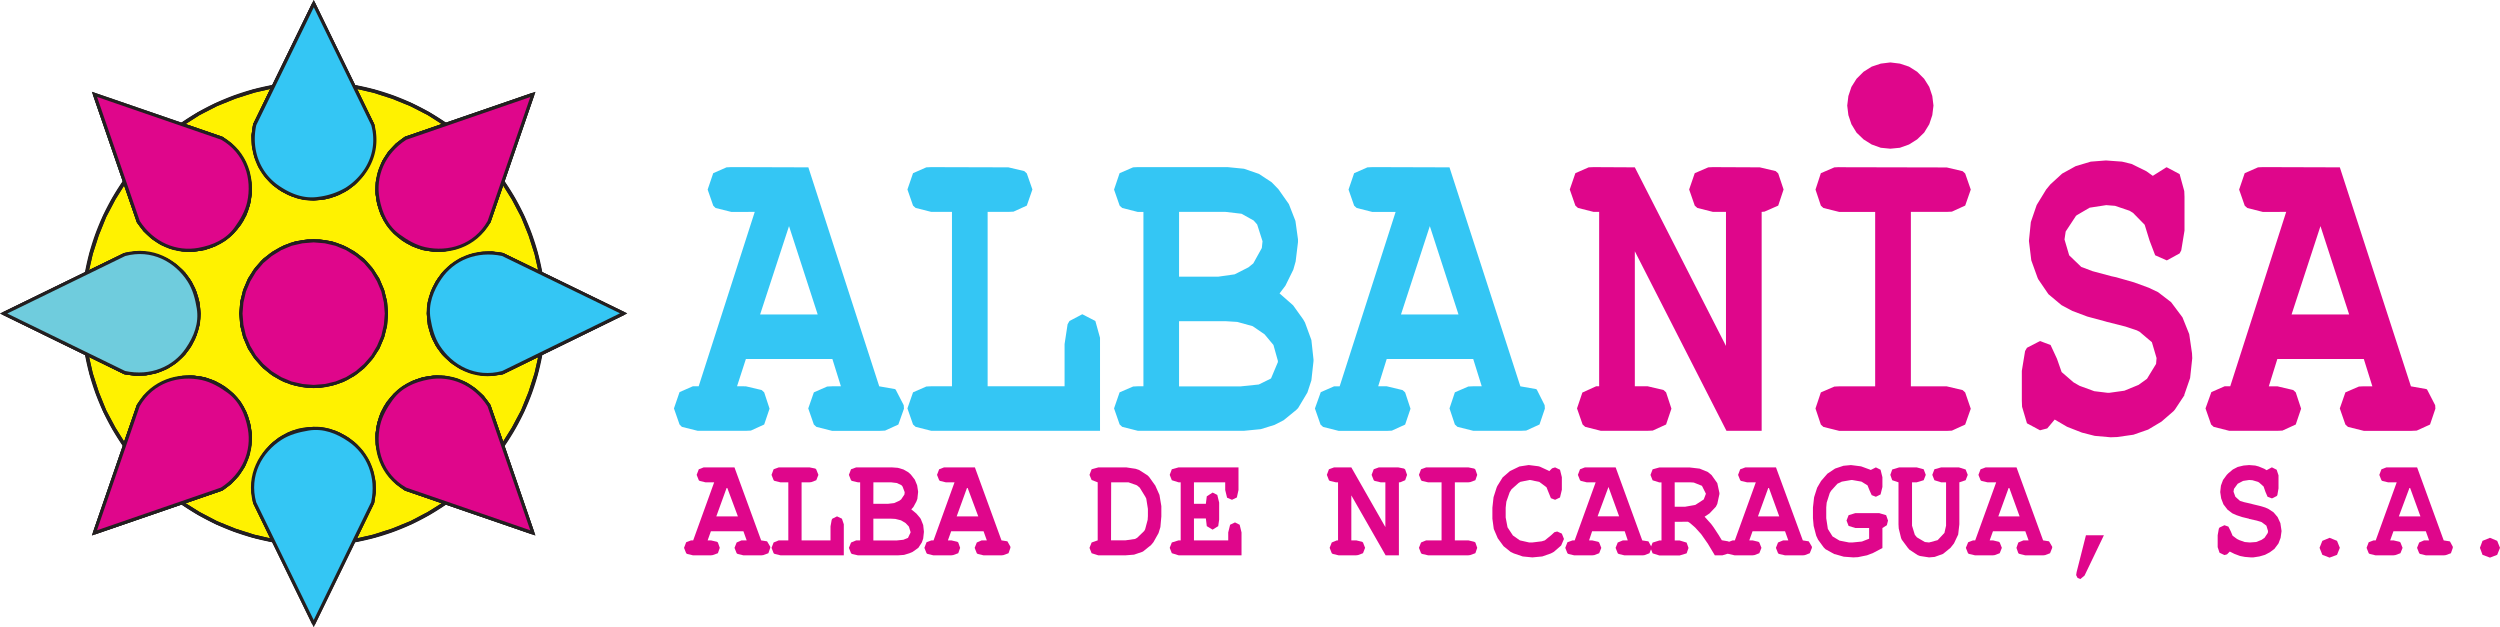 <svg id="f6a86372-1372-4f98-8366-55610c4a9f64" data-name="Capa 1" xmlns="http://www.w3.org/2000/svg" viewBox="0 0 1173.64 294.49"><defs><style>.\39 702a2ae-43aa-4d0f-bb90-6c0fb61dbf19{fill:#fff200;}.\31 0fb7da6-da34-4fef-9d6d-7ebc76f66787,.\32 3f4476e-19ee-4074-8c9e-aaeffa046f9f,.\34 3fd322d-687e-47c5-937f-e51e66adbcb9,.\34 5ffaa7f-84fd-45f0-b3fb-8b969dc5a1ec,.\34 be44284-53b2-43d9-9ac1-b3d6309ee08e,.\39 702a2ae-43aa-4d0f-bb90-6c0fb61dbf19,.eb1fa11f-5de9-4424-b257-8339f7ab7630{stroke:#231f20;stroke-miterlimit:22.93;}.\32 3f4476e-19ee-4074-8c9e-aaeffa046f9f,.\34 5ffaa7f-84fd-45f0-b3fb-8b969dc5a1ec,.\34 be44284-53b2-43d9-9ac1-b3d6309ee08e,.\39 702a2ae-43aa-4d0f-bb90-6c0fb61dbf19,.eb1fa11f-5de9-4424-b257-8339f7ab7630{stroke-width:1.5px;}.\31 0fb7da6-da34-4fef-9d6d-7ebc76f66787,.\33 a54e44c-9d03-4b67-9b0f-7b85db644157,.\34 3fd322d-687e-47c5-937f-e51e66adbcb9,.\34 5ffaa7f-84fd-45f0-b3fb-8b969dc5a1ec,.\34 be44284-53b2-43d9-9ac1-b3d6309ee08e,.\39 702a2ae-43aa-4d0f-bb90-6c0fb61dbf19,.a05857f3-0ee6-42de-a21c-0ed9bad39c10,.eb1fa11f-5de9-4424-b257-8339f7ab7630{fill-rule:evenodd;}.\34 3fd322d-687e-47c5-937f-e51e66adbcb9,.\34 5ffaa7f-84fd-45f0-b3fb-8b969dc5a1ec,.a05857f3-0ee6-42de-a21c-0ed9bad39c10{fill:#34c6f4;}.\32 3f4476e-19ee-4074-8c9e-aaeffa046f9f,.\34 be44284-53b2-43d9-9ac1-b3d6309ee08e{fill:none;}.\33 a54e44c-9d03-4b67-9b0f-7b85db644157,.eb1fa11f-5de9-4424-b257-8339f7ab7630{fill:#df068b;}.\31 0fb7da6-da34-4fef-9d6d-7ebc76f66787{fill:#6fccdd;}.\31 0fb7da6-da34-4fef-9d6d-7ebc76f66787,.\34 3fd322d-687e-47c5-937f-e51e66adbcb9{stroke-width:1.5px;}</style></defs><title>albanisa</title><path class="9702a2ae-43aa-4d0f-bb90-6c0fb61dbf19" d="M147.24,255.6A108.35,108.35,0,1,0,38.89,147.24,108.56,108.56,0,0,0,147.24,255.6Z"/><path class="a05857f3-0ee6-42de-a21c-0ed9bad39c10" d="M354.32,99.47,328,181.34h-2.74l-6.24,2.74-2.63,7.66,2.63,7.55,1.09,1.1,7.44,1.86h22.55l2.41-.11,6.24-2.85,2.52-7.44-2.52-7.66-1.2-1.09-7.44-1.75H346l4.16-12.81h40.61l4,12.81h-4.16l-2.3.11-6.24,2.74-2.63,7.55,2.63,7.55,1.2,1.1,7.33,1.86H413.2l2.3-.11,6.24-2.85,2.63-7.44-.11-1.64L420.53,183l-.33-.33-7.44-1.31L379.49,78.56l-36.12-.11-2.3.11-6.24,2.74L332.21,89l2.63,7.55,1.09,1.09,7.44,1.86Zm2.52,48.16,13.57-41.48,13.46,41.48Z"/><polygon class="a05857f3-0ee6-42de-a21c-0ed9bad39c10" points="508.09 147.52 502.07 150.69 501.19 152.22 499.77 161.53 499.77 181.34 463.65 181.34 463.65 99.47 473.39 99.47 475.8 99.36 482.04 96.52 484.67 88.96 482.04 81.41 480.84 80.32 473.39 78.56 437.17 78.46 434.87 78.56 428.63 81.3 426 88.96 428.63 96.52 429.84 97.61 437.17 99.47 446.91 99.47 446.91 181.34 437.17 181.34 434.87 181.45 428.63 184.18 426 191.73 428.63 199.28 429.84 200.38 437.17 202.24 516.41 202.24 516.41 161.53 516.41 158.57 514.22 150.69 508.09 147.52"/><path class="a05857f3-0ee6-42de-a21c-0ed9bad39c10" d="M575.62,150.8l5.25.33,7.22,2,5.58,3.83,4.16,5,2.08,7.44V170l-3.17,7.55-.22.22-5.58,2.74-8.54.88H553.51V150.8Zm-38.85,30.54h-2.63l-2.19.11-6.35,2.74L523,191.73l2.63,7.55,1.2,1.1,7.33,1.86H584l7.88-.77,6.46-2,4.27-2.19,5.91-4.82.88-.88,4.38-7.33,1.86-5.69,1-9.08v-.66l-1-9.19-3-8.21-.88-1.53-4.71-6.57-6.35-5.58,2.74-3.61,3.72-7.55,1.09-3.83,1.1-9.08v-1.31l-1.2-8.65-3.07-7.88-4.92-7L597,85.57l-6-3.94-7-2.41-7.77-.77h-42l-2.3.11L525.6,81.3,523,89l2.63,7.55,1.2,1.09,7.33,1.86h2.63v81.87Zm16.75-81.87h21.78l7.55.88,5.69,3.17,1.64,1.86,2.52,7.88-.33,3.17-4,7.22-2.3,1.86-6.46,3.28-7.66,1.09H553.51Z"/><path class="a05857f3-0ee6-42de-a21c-0ed9bad39c10" d="M644.24,78.46l-2.3.11-6.24,2.74L633.08,89l2.63,7.55,1.2,1.09,7.33,1.86h10.94l-26.27,81.87h-2.63l-6.24,2.74-2.74,7.66,2.63,7.55,1.2,1.1,7.33,1.86H651l2.41-.11,6.24-2.85,2.52-7.44-2.52-7.66-1.2-1.09L651,181.34h-4l4-12.81h40.61l4,12.81h-4l-2.3.11L683,184.18l-2.52,7.55,2.52,7.55,1.2,1.1,7.44,1.86h22.44l2.41-.11,6.24-2.85,2.52-7.44-.11-1.64L721.51,183l-.33-.33-7.44-1.31L680.47,78.56l-36.23-.11Zm27,27.69,13.46,41.48h-27Z"/><polygon class="4be44284-53b2-43d9-9ac1-b3d6309ee08e" points="190.37 64.89 209.08 58.43 201.2 53.39 192.88 49.12 184.24 45.62 175.37 42.78 166.29 40.7 174.93 58.54 175.7 63.57 175.48 68.61 174.28 73.64 172.31 78.35 169.46 82.61 165.96 86.34 161.8 89.29 157.2 91.48 152.28 92.9 147.24 93.34 142.21 92.9 137.28 91.48 132.69 89.29 128.53 86.34 125.03 82.61 122.18 78.35 120.21 73.64 119.01 68.61 118.79 63.57 119.55 58.54 128.2 40.7 119.11 42.78 110.25 45.62 101.6 49.12 93.29 53.39 85.41 58.43 104.12 64.89 108.17 67.95 111.67 71.67 114.41 76.05 116.27 80.75 117.25 85.79 117.47 90.93 116.6 95.97 114.96 100.78 112.44 105.16 109.16 109.1 105.22 112.39 100.84 114.9 96.02 116.65 90.99 117.42 85.84 117.31 80.81 116.22 76.1 114.35 71.83 111.62 68 108.12 64.94 104.07 58.48 85.35 53.56 93.23 49.18 101.55 45.68 110.2 42.83 119.06 40.75 128.15 58.59 119.5 63.63 118.84 68.66 119.06 73.69 120.16 78.4 122.13 82.67 124.97 86.39 128.47 89.35 132.63 91.53 137.23 92.96 142.16 93.39 147.19 92.96 152.33 91.53 157.26 89.35 161.85 86.39 166.01 82.67 169.52 78.4 172.36 73.69 174.33 68.66 175.43 63.63 175.65 58.59 174.99 40.75 166.23 42.83 175.43 45.68 184.29 49.18 192.94 53.56 201.15 58.48 209.03 64.94 190.42 68 186.26 71.83 182.87 76.1 180.13 80.81 178.27 85.84 177.18 90.99 177.07 96.02 177.83 100.84 179.59 105.22 182.1 109.16 185.38 112.44 189.22 114.96 193.7 116.6 198.52 117.47 203.55 117.25 208.7 116.27 213.73 114.41 218.44 111.67 222.71 108.17 226.54 104.12 229.6 85.41 236.06 93.29 240.99 101.6 245.36 110.25 248.87 119.11 251.71 128.2 253.79 119.55 235.95 118.79 230.91 119.01 225.77 120.21 220.85 122.18 216.14 125.03 211.87 128.53 208.15 132.69 205.19 137.28 202.9 142.21 201.58 147.24 201.15 152.28 201.58 157.2 202.9 161.8 205.19 165.96 208.15 169.46 211.87 172.31 216.14 174.28 220.85 175.48 225.77 175.7 230.91 174.93 235.95 166.29 253.79 175.37 251.71 184.24 248.87 192.88 245.36 201.2 240.99 209.08 236.06 190.37 229.6 186.32 226.54 182.81 222.71 180.08 218.44 178.22 213.73 177.12 208.7 177.01 203.55 177.89 198.52 179.53 193.7 182.05 189.22 185.33 185.38 189.27 182.1 193.65 179.59 198.47 177.83 203.5 177.07 208.64 177.18 213.68 178.27 218.38 180.13 222.65 182.87 226.48 186.26 229.55 190.42 236 209.03 240.93 201.15 245.31 192.94 248.81 184.29 251.66 175.43 253.74 166.23 235.9 174.99 230.86 175.65 225.72 175.43 220.79 174.33 216.09 172.36 211.82 169.52 208.1 166.01 205.14 161.85 202.95 157.26 201.53 152.33 201.09 147.19 201.53 142.16 202.95 137.23 205.14 132.63 208.1 128.47 211.82 124.97 216.09 122.13 220.79 120.16 225.72 119.06 230.86 118.84 235.9 119.5 253.74 128.15 251.66 119.06 248.81 110.2 245.31 101.55 240.93 93.23 236 85.35 229.55 104.07 226.48 108.12 222.65 111.62 218.38 114.35 213.68 116.22 208.64 117.31 203.5 117.42 198.47 116.65 193.65 114.9 189.27 112.39 185.33 109.1 182.05 105.16 179.53 100.78 177.89 95.97 177.01 90.93 177.12 85.79 178.22 80.75 180.08 76.05 182.81 71.67 186.32 67.95 190.37 64.89"/><polygon class="4be44284-53b2-43d9-9ac1-b3d6309ee08e" points="181.39 147.19 180.95 152.88 179.53 158.35 177.34 163.5 174.17 168.2 170.45 172.36 165.96 175.86 160.92 178.6 155.67 180.35 150.09 181.34 144.4 181.34 138.82 180.35 133.56 178.6 128.53 175.86 124.04 172.36 120.32 168.2 117.14 163.5 114.96 158.35 113.53 152.88 113.1 147.19 113.53 141.61 114.96 136.13 117.14 130.99 120.32 126.17 124.04 122.02 128.53 118.62 133.56 115.89 138.82 114.03 144.4 113.15 150.09 113.15 155.67 114.03 160.92 115.89 165.96 118.62 170.45 122.02 174.17 126.17 177.34 130.99 179.53 136.13 180.95 141.61 181.39 147.19"/><polyline class="4be44284-53b2-43d9-9ac1-b3d6309ee08e" points="253.74 128.15 251.66 119.06 248.81 110.2 245.31 101.55 240.93 93.23 236 85.35"/><polyline class="4be44284-53b2-43d9-9ac1-b3d6309ee08e" points="209.08 58.43 201.2 53.39 192.88 49.12 184.24 45.62 175.37 42.78 166.29 40.7"/><polyline class="4be44284-53b2-43d9-9ac1-b3d6309ee08e" points="128.2 40.7 119.11 42.78 110.25 45.62 101.6 49.12 93.29 53.39 85.41 58.43"/><polyline class="4be44284-53b2-43d9-9ac1-b3d6309ee08e" points="58.48 85.35 53.56 93.23 49.18 101.55 45.68 110.2 42.83 119.06 40.75 128.15"/><polyline class="4be44284-53b2-43d9-9ac1-b3d6309ee08e" points="40.75 166.23 42.83 175.43 45.68 184.29 49.18 192.94 53.56 201.15 58.48 209.03"/><polyline class="4be44284-53b2-43d9-9ac1-b3d6309ee08e" points="85.41 236.06 93.29 240.99 101.6 245.36 110.25 248.87 119.11 251.71 128.2 253.79"/><polyline class="4be44284-53b2-43d9-9ac1-b3d6309ee08e" points="166.29 253.79 175.37 251.71 184.24 248.87 192.88 245.36 201.2 240.99 209.08 236.06"/><polyline class="4be44284-53b2-43d9-9ac1-b3d6309ee08e" points="236 209.03 240.93 201.15 245.31 192.94 248.81 184.29 251.66 175.43 253.74 166.23"/><polygon class="4be44284-53b2-43d9-9ac1-b3d6309ee08e" points="113.1 147.19 113.53 152.88 114.96 158.35 117.14 163.5 120.32 168.2 124.04 172.36 128.53 175.86 133.56 178.6 138.82 180.35 144.4 181.34 150.09 181.34 155.67 180.35 160.92 178.6 165.96 175.86 170.45 172.36 174.17 168.2 177.34 163.5 179.53 158.35 180.95 152.88 181.39 147.19 180.95 141.61 179.53 136.13 177.34 130.99 174.17 126.17 170.45 122.02 165.96 118.62 160.92 115.89 155.67 114.03 150.09 113.15 144.4 113.15 138.82 114.03 133.56 115.89 128.53 118.62 124.04 122.02 120.32 126.17 117.14 130.99 114.96 136.13 113.53 141.61 113.1 147.19"/><polygon class="eb1fa11f-5de9-4424-b257-8339f7ab7630" points="181.39 147.19 180.95 141.94 179.75 136.68 177.67 131.76 174.93 127.16 171.43 123 167.38 119.61 162.78 116.76 157.75 114.68 152.61 113.48 147.24 113.04 141.88 113.48 136.63 114.68 131.7 116.76 127.11 119.61 123.06 123 119.55 127.16 116.82 131.76 114.74 136.68 113.53 141.94 113.1 147.19 113.53 152.55 114.74 157.81 116.82 162.73 119.55 167.33 123.06 171.38 127.11 174.88 131.7 177.72 136.63 179.8 141.88 181.01 147.24 181.45 152.61 181.01 157.75 179.8 162.78 177.72 167.38 174.88 171.43 171.38 174.93 167.33 177.67 162.73 179.75 157.81 180.95 152.55 181.39 147.19"/><polygon class="3a54e44c-9d03-4b67-9b0f-7b85db644157" points="804.14 78.46 801.96 78.56 795.61 81.3 792.98 88.96 795.61 96.52 796.81 97.61 804.14 99.47 810.27 99.47 810.27 162.4 767.48 78.56 748.11 78.46 745.81 78.56 739.57 81.3 736.94 88.96 739.57 96.52 740.77 97.61 748.11 99.47 750.73 99.47 750.73 181.34 749.31 181.34 742.85 184.29 740.34 191.73 742.96 199.28 744.17 200.38 751.5 202.24 773.5 202.24 775.91 202.13 782.15 199.28 784.66 191.84 782.15 184.18 780.94 183.09 773.5 181.34 767.48 181.34 767.48 117.97 810.49 202.24 827.02 202.24 827.02 99.47 828.33 99.36 834.79 96.52 837.31 88.96 834.79 81.41 833.59 80.32 826.14 78.56 804.14 78.46"/><path class="3a54e44c-9d03-4b67-9b0f-7b85db644157" d="M863.46,78.46l-2.3.11-6.35,2.74L852.3,89l2.52,7.55,1.2,1.09,7.44,1.86h16.85v81.87H863.46l-2.3.11-6.35,2.74-2.52,7.55,2.52,7.55,1.2,1.1,7.44,1.86h50.46l2.41-.11,6.24-2.85,2.63-7.44-2.63-7.66-1.2-1.09-7.44-1.75H897.07V99.47h16.85l2.41-.11,6.24-2.85L925.19,89l-2.63-7.55-1.2-1.09-7.44-1.75-50.46-.11ZM957.7,160.1l-6.13,3.17-.88,1.53-1.53,9.3v14l.11,2.85,2.3,7.77L957.7,202l3.39-.88,3.5-4.16,5.8,3.39,7,2.74,6,1.53,7.44.66,3.06-.11,7.66-1.09,6.9-2.41,6.24-3.72,5.69-4.93.66-.77,4.49-6.79h-.14l2.77-8,1-9.3-.11-2.3-1.31-9-3.17-7.88-.33-.44-5-6.68-6.13-4.71-4.38-2.08-6.89-2.52-8.43-2.41-2.08-.44-9-2.41-4.6-1.75-.66-.22-5.69-5.47-2.19-7.44.55-3.72,4.82-7.33L975,101l6-3.5,7.77-1.2,4.16.33,6.79,2.3,1.64,1,5.47,5.58,2.3,7.44,2.63,6.89,5.47,2.41,6-3.28.77-1.42,1.53-9.3V92.46l-.11-2.74-2.19-8-6-3.17H1017l-6.35,4-3.06-2.19-6.9-3.39-4.49-1.09-7.55-.55-7.11.55L974.44,78l-6.35,3.5-5.47,5-2,2.41-4.49,7.33-2.74,8-.88,8.65v.33l1.09,9,3,8.32.33.66,4.71,6.9,6.13,5.14,5.14,2.74,7,2.63,8.54,2.3.33.11,9.08,2.3,5.25,1.75,1.31.66,5.8,4.92,2.19,7.44-.22,2.74-4.27,7-3.94,2.85-6.68,2.74-7.16,1-.61,0-6.35-.77-6.9-2.52-2.85-1.64-5.58-4.82-2.19-6.24-3-6.46Z"/><path class="3a54e44c-9d03-4b67-9b0f-7b85db644157" d="M1073.27,99.47,1047,181.34h-2.63l-6.24,2.74-2.74,7.66,2.63,7.55,1.2,1.1,7.33,1.86h22.55l2.41-.11,6.24-2.85,2.52-7.44-2.52-7.66-1.2-1.09-7.44-1.75h-4l4-12.81h40.6l4,12.81h-4l-2.3.11-6.35,2.74-2.63,7.55,2.63,7.55,1.2,1.1,7.44,1.86h22.44l2.41-.11,6.24-2.85,2.52-7.44-.11-1.64-3.72-7.22-.33-.33-7.33-1.31L1098.45,78.56l-36.12-.11-2.3.11-6.24,2.74L1051.17,89l2.63,7.55,1.2,1.09,7.33,1.86Zm2.52,48.16,13.57-41.48,13.46,41.48Z"/><polygon class="3a54e44c-9d03-4b67-9b0f-7b85db644157" points="907.68 49.56 907.13 45.08 905.71 40.81 903.3 36.98 900.02 33.69 896.19 31.28 891.92 29.86 887.43 29.31 882.95 29.86 878.68 31.28 874.85 33.69 871.56 36.98 869.16 40.81 867.73 45.08 867.19 49.56 867.73 54.05 869.16 58.32 871.56 62.26 874.85 65.43 878.68 67.84 882.95 69.37 887.43 69.81 891.92 69.37 896.19 67.84 900.02 65.43 903.3 62.26 905.71 58.32 907.13 54.05 907.68 49.56"/><path class="3a54e44c-9d03-4b67-9b0f-7b85db644157" d="M335.27,226.43l-9.85,27.25h-1l-2.3.88-1,2.63,1,2.52.44.33,2.74.66h8.43l.88-.11,2.41-.88.88-2.52-.88-2.52-.44-.33-2.85-.66h-1.53l1.53-4.27H349l1.53,4.27h-2.41l-2.3,1-1,2.52,1,2.52.44.33,2.74.66h8.43l.88-.11,2.41-.88.88-2.52v-.55l-1.42-2.41-.11-.11-2.74-.44L344.8,219.42H330.35l-2.3.88-1,2.63,1,2.52.44.33,2.74.66Zm1,16,5-13.79,5.14,13.79Z"/><polygon class="3a54e44c-9d03-4b67-9b0f-7b85db644157" points="392.95 242.41 390.76 243.5 390.44 244.05 389.89 247.11 389.89 253.68 376.31 253.68 376.31 226.43 380.04 226.43 380.91 226.32 383.21 225.44 384.2 222.93 383.21 220.41 382.77 219.97 380.04 219.42 366.36 219.42 365.59 219.42 363.18 220.3 362.2 222.93 363.18 225.44 363.62 225.77 366.36 226.43 370.08 226.43 370.08 253.68 366.36 253.68 365.59 253.68 363.18 254.67 362.2 257.18 363.18 259.7 363.62 260.03 366.36 260.69 396.13 260.69 396.13 247.11 396.13 246.13 395.25 243.5 392.95 242.41"/><path class="3a54e44c-9d03-4b67-9b0f-7b85db644157" d="M418.34,243.5l2,.11,2.63.66,2.19,1.31,1.53,1.64.77,2.52V250l-1.2,2.52h0l-2.19.88-3.17.33H410V243.5Zm.11-24.08H401.93l-2.41.88-1,2.63,1,2.52.44.33,2.84.66h1v27.25h-1.86l-2.41,1-1,2.52,1,2.52.44.33,2.84.66h18.61l3-.22,2.52-.77,1.53-.66,2.3-1.64.33-.22,1.64-2.52.66-1.86.33-3.06v-.22l-.33-3.07-1.09-2.74-.33-.55h0l-1.76-2.08-2.41-2,1-1.1,1.42-2.63.44-1.2.33-3.06v-.44l-.44-2.85-1.09-2.63-1.86-2.41-1.2-1.09-2.3-1.31-2.63-.77-3-.22Zm-8.43,7h8.21l2.74.33,2.19,1,.55.66,1,2.63-.11,1.09-1.53,2.3-.88.66-2.41,1.09-2.85.33H410Z"/><path class="3a54e44c-9d03-4b67-9b0f-7b85db644157" d="M448.11,226.43l-9.85,27.25h-1l-2.3.88-1,2.63,1,2.52.44.33,2.74.66h8.43l.88-.11,2.41-.88.88-2.52-.88-2.52-.44-.33-2.85-.66H445l1.53-4.27h15.21l1.53,4.27h-2.41l-2.3,1-1,2.52,1,2.52.44.33,2.74.66h8.43l.88-.11,2.41-.88.88-2.52v-.55L473,254.23l-.11-.11-2.74-.44-12.48-34.26H443.19l-2.3.88-1,2.63,1,2.52.44.33,2.74.66Zm1,16,5-13.79,5.14,13.79Z"/><path class="3a54e44c-9d03-4b67-9b0f-7b85db644157" d="M515.64,219.42l-3.17.88-1,2.63,1,2.41,2.85,1.09v27.25l-2.85,1-1,2.52,1,2.52,3.17,1h12.59l4.16-.33,3.83-1.31.44-.22,3.72-3,1.09-1.31,2.41-4.27.88-2.85.44-5v-4.82l-.77-4.6-.11-.66-2-4.49-.11-.11-2.74-3.83-.77-.77-3.94-2.52-1.64-.55-4.38-.66Zm6,7h8.1l4,1.42,1.31,1.09,2.63,4.27.44.88.77,4.82v3.39l-.11,1.75-1.2,4.49-.44.77-3.28,3.17-1,.55-4.6.66h-6.68Z"/><polygon class="3a54e44c-9d03-4b67-9b0f-7b85db644157" points="553.29 219.42 550.12 220.3 549.13 222.93 550.12 225.44 553.29 226.43 554.28 226.43 554.28 253.68 553.29 253.68 550.12 254.67 549.13 257.18 550.12 259.7 553.29 260.69 582.84 260.69 582.84 249.96 581.97 246.35 579.78 245.25 577.48 246.35 576.6 249.96 576.6 253.68 560.51 253.68 560.51 243.39 566.1 243.39 566.53 247 569.27 248.65 571.9 247 572.34 243.94 572.34 235.95 571.46 232.34 569.27 231.24 566.53 233 566.1 236.5 560.51 236.5 560.51 226.43 575.18 226.43 575.18 230.04 576.06 233.65 578.36 234.64 580.65 233.54 581.42 230.04 581.42 219.42 553.29 219.42"/><polygon class="3a54e44c-9d03-4b67-9b0f-7b85db644157" points="628.15 226.43 628.15 253.68 627.61 253.68 625.2 254.67 624.21 257.18 625.2 259.7 625.64 260.03 628.37 260.69 636.69 260.69 637.57 260.58 639.87 259.7 640.85 257.18 639.87 254.67 639.43 254.34 636.69 253.68 634.39 253.68 634.39 232.56 650.48 260.69 656.72 260.69 656.72 226.43 657.27 226.43 659.67 225.44 660.55 222.93 659.67 220.41 659.13 219.97 656.39 219.42 648.18 219.42 647.31 219.42 644.9 220.3 643.91 222.93 644.9 225.44 645.34 225.77 648.18 226.43 650.37 226.43 650.37 247.44 634.39 219.42 627.17 219.42 626.29 219.42 623.88 220.3 622.9 222.93 623.88 225.44 624.32 225.77 627.17 226.43 628.15 226.43"/><polygon class="3a54e44c-9d03-4b67-9b0f-7b85db644157" points="670.4 219.42 669.52 219.42 667.12 220.3 666.13 222.93 667.12 225.44 667.55 225.77 670.4 226.43 676.75 226.43 676.75 253.68 670.4 253.68 669.52 253.68 667.12 254.67 666.13 257.18 667.12 259.7 667.55 260.03 670.4 260.69 689.33 260.69 690.21 260.58 692.62 259.7 693.49 257.18 692.62 254.67 692.07 254.34 689.33 253.68 682.99 253.68 682.99 226.43 689.33 226.43 690.21 226.32 692.62 225.44 693.49 222.93 692.62 220.41 692.07 219.97 689.33 219.42 670.4 219.42"/><polygon class="3a54e44c-9d03-4b67-9b0f-7b85db644157" points="731.03 249.52 729.72 249.85 728.19 251.27 725.23 253.68 723.81 254.12 719.32 254.67 717.9 254.67 713.52 253.68 710.24 251.38 707.72 247.55 706.85 242.96 706.85 238.36 707.17 235.51 708.71 231.13 709.58 229.71 712.87 226.76 713.74 226.21 718.01 225.33 718.23 225.33 722.61 226.21 726 228.73 726.88 230.91 728.08 233.87 730.05 234.64 732.35 233.54 733.22 229.93 733.22 224.02 732.35 220.52 730.05 219.42 728.63 219.86 727.31 221.18 726.98 220.96 722.93 219.09 722.17 218.88 717.79 218.33 717.57 218.33 713.3 218.99 709.25 220.96 708.82 221.18 705.42 224.13 702.91 228.18 702.58 228.95 701.15 233.43 700.61 238.36 700.61 243.06 700.61 243.5 701.26 248.32 703.13 252.7 705.86 256.42 709.25 259.15 710.68 259.81 714.84 261.23 719.32 261.67 719.43 261.67 724.03 261.23 728.08 259.81 729.5 259.04 732.89 256.09 734.21 253.02 733.22 250.51 731.03 249.52"/><path class="3a54e44c-9d03-4b67-9b0f-7b85db644157" d="M744.93,219.42h-.88l-2.3.88-1,2.63,1,2.52.44.33,2.74.66h4.16l-9.85,27.25h-1l-2.41.88-1,2.63,1,2.52.44.33,2.74.66h8.43l1-.11,2.3-.88,1-2.52-1-2.52-.44-.33-2.85-.66H746l1.42-4.27h15.32l1.42,4.27h-2.3l-2.41,1-1,2.52,1,2.52.44.33,2.74.66h8.54l.88-.11,2.3-.88,1-2.52-.11-.55-1.31-2.41-.11-.11-2.85-.44-12.48-34.26Zm10.18,9.19,5,13.79H750Z"/><path class="3a54e44c-9d03-4b67-9b0f-7b85db644157" d="M792.43,244.93l.88.55,2.52,2.19,2.85,3.17,3.07,4.38,3.28,5.47h3.61l3.28-1,.88-2.52-1.31-3-3.17-.55-1.53-2.52-2.3-3.5-1.2-1.64-3.06-3.39,2.3-1.53,3-3.17.66-1.31,1-4.6v-.55l-1-4.6L803.49,223l-1.75-1.42L797.91,220l-4.71-.55H779l-3.17.88-1,2.63,1,2.52,3.17,1h1v27.25h-1l-3.17,1-1,2.52,1,2.52,3.17,1h9.52l3.28-1,.88-2.52-.88-2.52-3.28-1h-2.3v-8.76Zm-6.24-18.5h7.22l1.75.11,3.83,1.53,1.86,3.72-1,2.63-.11.11L795.94,237l-.44.11-4.38.77H786.2Z"/><path class="3a54e44c-9d03-4b67-9b0f-7b85db644157" d="M824.28,226.43l-9.85,27.25h-1l-2.3.88-1.1,2.63,1,2.52.44.33,2.84.66h8.43l.88-.11,2.3-.88,1-2.52-1-2.52-.44-.33-2.74-.66h-1.53l1.53-4.27H838l1.53,4.27h-2.41l-2.41,1-1,2.52,1,2.52.44.33,2.85.66h8.43l.88-.11,2.3-.88,1-2.52v-.55l-1.42-2.41-.11-.11-2.74-.44-12.59-34.26H819.36l-2.41.88-1,2.63,1,2.52.44.33,2.85.66Zm1,16,5-13.79,5,13.79Z"/><polygon class="3a54e44c-9d03-4b67-9b0f-7b85db644157" points="871.02 240.88 867.84 241.86 866.86 244.38 867.84 246.9 871.02 247.88 877.47 247.88 877.47 252.91 874.08 254.23 869.59 254.67 868.06 254.67 863.57 253.79 860.29 251.82 858.1 248.32 857.34 243.28 857.34 238.25 857.55 235.95 858.98 231.46 859.63 230.37 862.59 227.09 864.67 226.1 869.16 225.33 869.49 225.33 873.86 226.1 876.71 227.85 877.69 230.26 878.68 232.45 880.65 233.21 882.84 232.12 883.71 228.62 883.71 224.02 882.84 220.52 880.65 219.42 878.24 220.63 878.02 220.52 873.86 218.99 873.32 218.88 868.94 218.33 865.43 218.66 861.5 219.97 857.88 222.38 854.93 225.77 853.07 228.95 851.64 233.43 851.1 238.25 851.1 243.28 851.43 246.9 852.63 251.49 853.5 253.35 856.13 256.96 857.01 257.84 861.17 260.14 861.38 260.14 865.54 261.34 870.03 261.67 872.22 261.56 876.49 260.69 879.34 259.59 883.71 257.29 883.71 247.88 885.79 246.57 886.34 244.38 885.46 241.86 882.18 240.88 871.02 240.88"/><polygon class="3a54e44c-9d03-4b67-9b0f-7b85db644157" points="911.29 219.42 908.12 220.3 907.13 222.93 908.12 225.44 911.29 226.43 913.59 226.43 913.59 246.78 912.83 250.18 912.83 250.18 909.65 253.57 905.6 254.67 903.63 254.45 899.91 252.26 898.92 251.05 897.61 246.78 897.61 226.43 899.8 226.43 903.08 225.44 904.07 222.93 903.08 220.3 899.8 219.42 891.59 219.42 888.31 220.41 887.43 222.93 888.31 225.44 891.26 226.43 891.26 246.13 891.37 248.1 892.47 252.59 892.8 253.35 895.64 257.18 896.41 258.06 900.24 260.58 901.33 261.01 905.6 261.67 908.23 261.45 912.17 260.03 915.67 257.18 917.31 255.1 919.28 250.94 919.83 246.13 919.83 226.43 922.78 225.44 923.77 222.93 922.78 220.41 919.61 219.42 911.29 219.42"/><path class="3a54e44c-9d03-4b67-9b0f-7b85db644157" d="M937.12,226.43l-9.85,27.25h-1l-2.3.88-1.09,2.63,1,2.52.44.33,2.85.66h8.43l.88-.11,2.3-.88,1-2.52-1-2.52-.44-.33-2.74-.66h-1.53l1.53-4.27H950.8l1.53,4.27h-2.41l-2.41,1-.88,2.52.88,2.52.55.33,2.74.66h8.43l.88-.11,2.3-.88,1-2.52v-.55L962,254.23l-.11-.11-2.74-.44-12.48-34.26H932.2l-2.41.88-1,2.63,1,2.52.44.33,2.85.66Zm1,16,5-13.79,5,13.79Z"/><polygon class="3a54e44c-9d03-4b67-9b0f-7b85db644157" points="979.26 251.27 987.69 251.27 978.6 270.21 976.63 271.85 976.63 271.85 975.32 271.3 975.32 271.3 974.66 269.99 974.66 269.99 974.88 268.57 974.88 268.57 979.26 251.27"/><polygon class="3a54e44c-9d03-4b67-9b0f-7b85db644157" points="1055.87 218.33 1053.25 218.55 1050.51 219.21 1048.21 220.41 1046.13 222.16 1045.37 222.93 1043.61 225.33 1042.63 227.96 1042.3 230.91 1042.3 231.03 1042.74 233.98 1043.83 236.83 1043.94 236.94 1045.69 239.23 1047.99 240.99 1049.96 241.86 1052.59 242.74 1055.76 243.5 1055.87 243.61 1059.38 244.38 1061.23 244.93 1061.78 245.14 1063.97 246.78 1064.74 249.3 1064.63 250.18 1063.1 252.48 1061.67 253.46 1059.16 254.45 1056.2 254.67 1053.79 254.45 1051.28 253.57 1050.18 253.02 1048.1 251.49 1047.23 249.41 1046.13 247.22 1044.27 246.57 1041.97 247.66 1041.64 248.21 1041.1 251.27 1041.1 255.98 1041.1 256.86 1041.97 259.48 1044.27 260.58 1045.48 260.25 1046.79 258.93 1048.98 260.03 1051.6 261.01 1053.9 261.45 1056.64 261.67 1057.84 261.67 1060.69 261.23 1063.32 260.47 1065.61 259.26 1067.8 257.62 1068.02 257.29 1069.66 255.1 1070.65 252.48 1071.09 249.3 1070.98 248.54 1070.54 245.58 1069.33 242.96 1069.22 242.74 1067.37 240.55 1065.07 239.01 1063.42 238.25 1060.8 237.48 1057.62 236.72 1056.86 236.5 1053.46 235.73 1051.71 235.19 1051.49 235.07 1049.41 233.21 1048.54 230.81 1048.76 229.49 1050.51 227.09 1050.73 226.98 1053.03 225.77 1055.87 225.33 1057.4 225.44 1060.03 226.21 1060.58 226.54 1062.66 228.4 1063.53 230.91 1064.52 233.21 1066.6 233.98 1068.79 232.89 1069.12 232.45 1069.66 229.28 1069.66 224.13 1069.66 223.15 1068.79 220.52 1066.6 219.42 1066.49 219.42 1064.08 220.74 1062.99 220.08 1060.36 218.99 1058.72 218.55 1055.87 218.33"/><polygon class="3a54e44c-9d03-4b67-9b0f-7b85db644157" points="1098.45 257.18 1097.13 260.47 1097.13 260.47 1093.63 261.78 1093.63 261.78 1090.24 260.47 1090.24 260.47 1088.93 257.18 1088.93 257.18 1090.24 253.9 1090.24 253.9 1093.63 252.48 1093.63 252.48 1097.13 253.9 1097.13 253.9 1098.45 257.18 1098.45 257.18 1098.45 257.18"/><path class="3a54e44c-9d03-4b67-9b0f-7b85db644157" d="M1125.15,226.43l-9.85,27.25h-1l-2.3.88-1,2.63,1,2.52.44.33,2.74.66h8.43l.88-.11,2.41-.88,1-2.52-1-2.52-.44-.33-2.85-.66h-1.53l1.53-4.27h15.21l1.53,4.27H1138l-2.3,1-1,2.52,1,2.52.44.33,2.74.66h8.43l.88-.11,2.41-.88.88-2.52v-.55l-1.31-2.41-.22-.11-2.74-.44-12.48-34.26h-14.45l-2.3.88-1,2.63,1,2.52.44.33,2.74.66Zm1,16,5.14-13.79,5,13.79Z"/><polygon class="3a54e44c-9d03-4b67-9b0f-7b85db644157" points="1173.64 257.18 1172.32 260.47 1172.32 260.47 1168.93 261.78 1168.93 261.78 1165.43 260.47 1165.43 260.47 1164.22 257.18 1164.22 257.18 1165.43 253.9 1165.43 253.9 1168.93 252.48 1168.93 252.48 1172.32 253.9 1172.32 253.9 1173.64 257.18 1173.64 257.18 1173.64 257.18"/><polygon class="4be44284-53b2-43d9-9ac1-b3d6309ee08e" points="147.24 1.73 119.55 58.54 118.79 63.57 119.01 68.61 120.21 73.64 122.18 78.35 125.03 82.61 128.53 86.34 132.69 89.29 137.28 91.48 142.21 92.9 147.24 93.34 152.28 92.9 157.2 91.48 161.8 89.29 165.96 86.34 169.46 82.61 172.31 78.35 174.28 73.64 175.48 68.61 175.7 63.57 174.93 58.54 147.24 1.73"/><polygon class="4be44284-53b2-43d9-9ac1-b3d6309ee08e" points="235.9 119.5 230.86 118.84 225.72 119.06 220.79 120.16 216.09 122.13 211.82 124.97 208.1 128.47 205.14 132.63 202.95 137.23 201.53 142.16 201.09 147.19 201.53 152.33 202.95 157.26 205.14 161.85 208.1 166.01 211.82 169.52 216.09 172.36 220.79 174.33 225.72 175.43 230.86 175.65 235.9 174.99 292.7 147.19 235.9 119.5"/><polygon class="4be44284-53b2-43d9-9ac1-b3d6309ee08e" points="58.59 119.5 1.79 147.19 58.59 174.99 63.63 175.65 68.66 175.43 73.69 174.33 78.4 172.36 82.67 169.52 86.39 166.01 89.35 161.85 91.53 157.26 92.96 152.33 93.39 147.19 92.96 142.16 91.53 137.23 89.35 132.63 86.39 128.47 82.67 124.97 78.4 122.13 73.69 120.16 68.66 119.06 63.63 118.84 58.59 119.5"/><polyline class="4be44284-53b2-43d9-9ac1-b3d6309ee08e" points="119.55 58.54 118.9 63.35 119.01 68.17 119.99 72.98 121.74 77.47 124.26 81.63 127.43 85.35 131.16 88.42 135.42 90.82 140.02 92.47 144.84 93.23 149.65 93.23 154.47 92.47 159.06 90.82 163.33 88.42 167.05 85.35 170.23 81.63 172.75 77.47 174.5 72.98 175.48 68.17 175.59 63.35 174.93 58.54"/><line class="23f4476e-19ee-4074-8c9e-aaeffa046f9f" x1="119.55" y1="58.54" x2="147.24" y2="1.73"/><line class="23f4476e-19ee-4074-8c9e-aaeffa046f9f" x1="147.24" y1="1.73" x2="174.93" y2="58.54"/><polyline class="4be44284-53b2-43d9-9ac1-b3d6309ee08e" points="174.93 235.95 175.59 231.13 175.48 226.32 174.5 221.5 172.75 217.02 170.23 212.86 167.05 209.14 163.33 206.07 159.06 203.66 154.47 202.02 149.65 201.26 144.84 201.26 140.02 202.02 135.42 203.66 131.16 206.07 127.43 209.14 124.26 212.86 121.74 217.02 119.99 221.5 119.01 226.32 118.9 231.13 119.55 235.95"/><line class="23f4476e-19ee-4074-8c9e-aaeffa046f9f" x1="119.55" y1="235.95" x2="147.24" y2="292.75"/><line class="23f4476e-19ee-4074-8c9e-aaeffa046f9f" x1="147.24" y1="292.75" x2="174.93" y2="235.95"/><polygon class="4be44284-53b2-43d9-9ac1-b3d6309ee08e" points="190.37 64.89 186.32 67.95 182.81 71.67 180.08 76.05 178.22 80.75 177.12 85.79 177.01 90.93 177.89 95.97 179.53 100.78 182.05 105.16 185.33 109.1 189.27 112.39 193.65 114.9 198.47 116.65 203.5 117.42 208.64 117.31 213.68 116.22 218.38 114.35 222.65 111.62 226.48 108.12 229.55 104.07 250.12 44.31 190.37 64.89"/><polygon class="4be44284-53b2-43d9-9ac1-b3d6309ee08e" points="190.37 229.6 250.12 250.18 229.55 190.42 226.48 186.26 222.65 182.87 218.38 180.13 213.68 178.27 208.64 177.18 203.5 177.07 198.47 177.83 193.65 179.59 189.27 182.1 185.33 185.38 182.05 189.22 179.53 193.7 177.89 198.52 177.01 203.55 177.12 208.7 178.22 213.73 180.08 218.44 182.81 222.71 186.32 226.54 190.37 229.6"/><polygon class="4be44284-53b2-43d9-9ac1-b3d6309ee08e" points="44.36 250.18 104.12 229.6 108.17 226.54 111.67 222.71 114.41 218.44 116.27 213.73 117.25 208.7 117.47 203.55 116.6 198.52 114.96 193.7 112.44 189.22 109.16 185.38 105.22 182.1 100.84 179.59 96.02 177.83 90.99 177.07 85.84 177.18 80.81 178.27 76.1 180.13 71.83 182.87 68 186.26 64.94 190.42 44.36 250.18"/><polygon class="4be44284-53b2-43d9-9ac1-b3d6309ee08e" points="44.36 44.31 64.94 104.07 68 108.12 71.83 111.62 76.1 114.35 80.81 116.22 85.84 117.31 90.99 117.42 96.02 116.65 100.84 114.9 105.22 112.39 109.16 109.1 112.44 105.16 114.96 100.78 116.6 95.97 117.47 90.93 117.25 85.79 116.27 80.75 114.41 76.05 111.67 71.67 108.17 67.95 104.12 64.89 44.36 44.31"/><polyline class="4be44284-53b2-43d9-9ac1-b3d6309ee08e" points="64.94 104.07 67.89 108.01 71.4 111.29 75.45 114.03 79.93 116 84.64 117.09 89.45 117.42 94.27 116.98 98.98 115.67 103.36 113.59 107.4 110.74 110.8 107.35 113.64 103.41 115.72 98.92 117.04 94.33 117.47 89.4 117.14 84.58 115.94 79.88 114.08 75.39 111.34 71.34 108.06 67.84 104.12 64.89"/><line class="23f4476e-19ee-4074-8c9e-aaeffa046f9f" x1="64.94" y1="104.07" x2="44.36" y2="44.31"/><path class="eb1fa11f-5de9-4424-b257-8339f7ab7630" d="M93.33,117.07c-10.47,1.93-21.6-2.45-28.39-13L44.36,44.31l59.76,20.58L44.36,44.31l59.76,20.58C115.7,71.52,119.2,84,116.77,95c-1,4.48-3.4,8.57-6,12.16C106.54,113.07,100.12,115.81,93.33,117.07Z"/><polyline class="4be44284-53b2-43d9-9ac1-b3d6309ee08e" points="229.55 190.42 226.59 186.48 223.09 183.2 219.04 180.46 214.55 178.49 209.85 177.4 205.03 176.96 200.22 177.51 195.51 178.82 191.13 180.9 187.08 183.74 183.69 187.14 180.84 191.08 178.76 195.46 177.45 200.16 177.01 205.09 177.34 209.9 178.54 214.61 180.41 219.09 183.14 223.15 186.43 226.65 190.37 229.6"/><line class="23f4476e-19ee-4074-8c9e-aaeffa046f9f" x1="190.37" y1="229.6" x2="250.12" y2="250.18"/><line class="23f4476e-19ee-4074-8c9e-aaeffa046f9f" x1="250.12" y1="250.18" x2="229.55" y2="190.42"/><polyline class="4be44284-53b2-43d9-9ac1-b3d6309ee08e" points="58.59 174.99 63.41 175.65 68.22 175.54 73.04 174.55 77.53 172.8 81.68 170.28 85.41 167 88.47 163.28 90.88 159.01 92.41 154.41 93.29 149.71 93.29 144.78 92.41 139.97 90.88 135.48 88.47 131.21 85.41 127.38 81.68 124.2 77.53 121.69 73.04 119.94 68.22 118.95 63.41 118.84 58.59 119.5"/><line class="23f4476e-19ee-4074-8c9e-aaeffa046f9f" x1="58.59" y1="174.99" x2="1.79" y2="147.19"/><line class="23f4476e-19ee-4074-8c9e-aaeffa046f9f" x1="1.79" y1="147.19" x2="58.59" y2="119.5"/><polyline class="4be44284-53b2-43d9-9ac1-b3d6309ee08e" points="235.9 119.5 231.08 118.84 226.26 118.95 221.45 119.94 216.96 121.69 212.8 124.2 209.08 127.38 206.02 131.21 203.61 135.48 202.08 139.97 201.2 144.78 201.2 149.71 202.08 154.41 203.61 159.01 206.02 163.28 209.08 167 212.8 170.28 216.96 172.8 221.45 174.55 226.26 175.54 231.08 175.65 235.9 174.99"/><line class="23f4476e-19ee-4074-8c9e-aaeffa046f9f" x1="235.9" y1="174.99" x2="292.7" y2="147.19"/><line class="23f4476e-19ee-4074-8c9e-aaeffa046f9f" x1="292.7" y1="147.19" x2="235.9" y2="119.5"/><polyline class="4be44284-53b2-43d9-9ac1-b3d6309ee08e" points="190.37 64.89 186.43 67.84 183.14 71.34 180.41 75.39 178.54 79.88 177.34 84.58 177.01 89.4 177.45 94.33 178.76 98.92 180.84 103.41 183.69 107.35 187.08 110.74 191.13 113.59 195.51 115.67 200.22 116.98 205.03 117.42 209.85 117.09 214.55 116 219.04 114.03 223.09 111.29 226.59 108.01 229.55 104.07"/><line class="23f4476e-19ee-4074-8c9e-aaeffa046f9f" x1="229.55" y1="104.07" x2="250.12" y2="44.31"/><line class="23f4476e-19ee-4074-8c9e-aaeffa046f9f" x1="250.12" y1="44.31" x2="190.37" y2="64.88"/><polyline class="4be44284-53b2-43d9-9ac1-b3d6309ee08e" points="104.12 229.6 108.06 226.65 111.34 223.15 114.08 219.09 115.94 214.61 117.14 209.9 117.47 205.09 117.04 200.16 115.72 195.46 113.64 191.08 110.8 187.14 107.4 183.74 103.36 180.9 98.98 178.82 94.27 177.51 89.45 176.96 84.64 177.4 79.93 178.49 75.45 180.46 71.4 183.2 67.89 186.48 64.94 190.42"/><line class="23f4476e-19ee-4074-8c9e-aaeffa046f9f" x1="104.12" y1="229.6" x2="44.36" y2="250.18"/><line class="23f4476e-19ee-4074-8c9e-aaeffa046f9f" x1="44.36" y1="250.18" x2="64.94" y2="190.42"/><path class="eb1fa11f-5de9-4424-b257-8339f7ab7630" d="M177.41,93.32c-1.93-10.47,2.45-21.6,13-28.39l59.75-20.59-20.57,59.76,20.57-59.76-20.57,59.76c-6.63,11.58-19.09,15.08-30.08,12.66-4.48-1-8.57-3.39-12.16-6C181.41,106.53,178.66,100.11,177.41,93.32Z"/><path class="eb1fa11f-5de9-4424-b257-8339f7ab7630" d="M201.17,177.41c10.47-1.93,21.6,2.45,28.39,13l20.59,59.75-59.76-20.57,59.76,20.57-59.76-20.57c-11.58-6.63-15.08-19.09-12.66-30.08,1-4.48,3.39-8.57,6-12.16C188,181.41,194.37,178.66,201.17,177.41Z"/><path class="eb1fa11f-5de9-4424-b257-8339f7ab7630" d="M117.08,201.17c1.93,10.47-2.45,21.6-13,28.39L44.33,250.14l20.57-59.76L44.33,250.14l20.57-59.76C71.52,178.8,84,175.3,95,177.72c4.48,1,8.57,3.4,12.16,6C113.07,188,115.82,194.37,117.08,201.17Z"/><path class="10fb7da6-da34-4fef-9d6d-7ebc76f66787" d="M87.78,164c-6,8.77-17,13.54-29.27,10.88L1.71,147.19l56.81-27.7L1.71,147.19l56.81-27.7c12.88-3.5,24.16,2.84,30.22,12.33,2.47,3.87,3.66,8.46,4.37,12.82C94.29,151.85,91.7,158.33,87.78,164Z"/><path class="45ffaa7f-84fd-45f0-b3fb-8b969dc5a1ec" d="M130.47,87.78c-8.77-6-13.53-17-10.87-29.27l27.72-56.8L175,58.52,147.31,1.71,175,58.52c3.5,12.88-2.84,24.16-12.33,30.22a34,34,0,0,1-12.82,4.37C142.64,94.29,136.16,91.7,130.47,87.78Z"/><path class="43fd322d-687e-47c5-937f-e51e66adbcb9" d="M206.68,130.38c6-8.78,17-13.56,29.25-10.92l56.84,27.63L236,174.87l56.77-27.78L236,174.87c-12.88,3.52-24.17-2.8-30.23-12.29-2.47-3.87-3.67-8.46-4.39-12.82C200.19,142.56,202.77,136.07,206.68,130.38Z"/><path class="43fd322d-687e-47c5-937f-e51e66adbcb9" d="M164.06,206.7c8.77,6,13.55,17,10.89,29.26l-27.68,56.82L119.54,236l27.73,56.79L119.54,236c-3.5-12.88,2.82-24.16,12.32-30.22,3.87-2.47,8.46-3.66,12.82-4.38C151.88,200.19,158.36,202.78,164.06,206.7Z"/></svg>